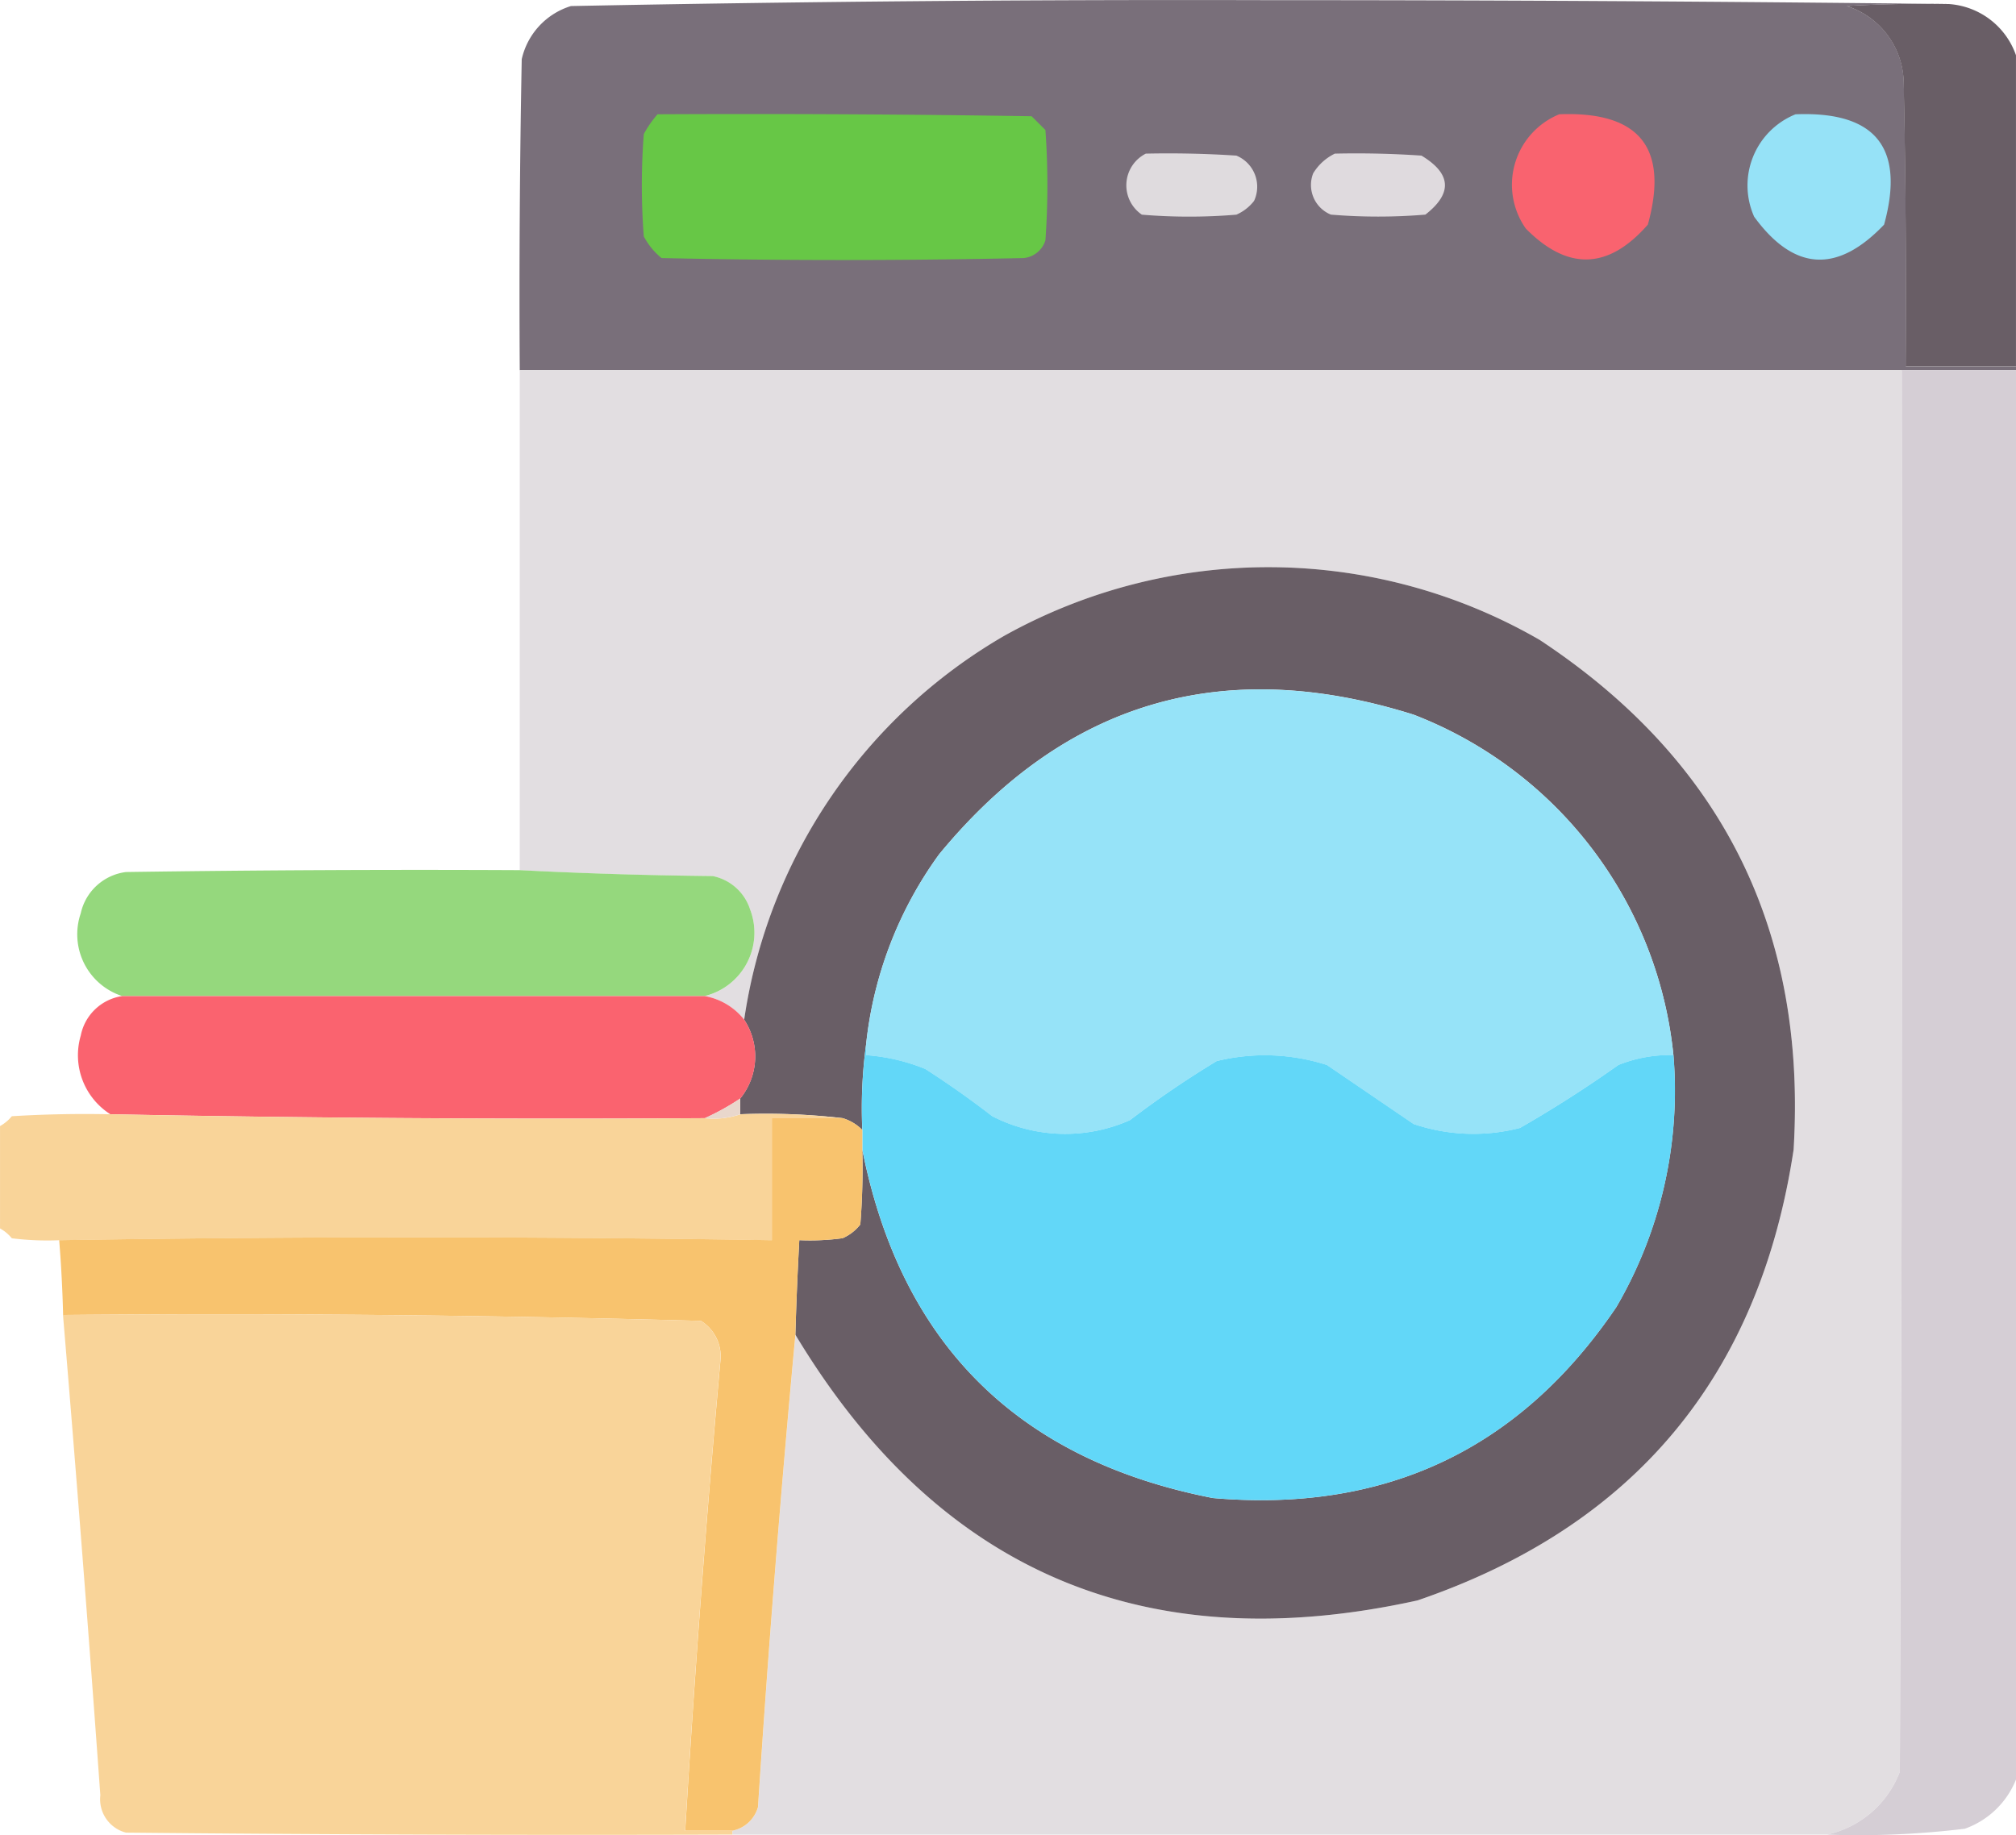<svg xmlns="http://www.w3.org/2000/svg" width="78.56" height="71.528" viewBox="0 0 78.56 71.528">
  <g id="icono-lavanderia" transform="translate(0.5 -22.471)">
    <g id="Grupo_11387" data-name="Grupo 11387" transform="translate(19.744 22.471)">
      <path id="Trazado_11356" data-name="Trazado 11356" d="M187.145,22.629q-2-.038-3.989.077A3.183,3.183,0,0,1,185.38,25.7q.115,5.523.077,11.048h4.3V36.9H131.447q-.038-6.061.077-12.122a2.813,2.813,0,0,1,1.918-2.071q13.569-.267,27.158-.23Q173.911,22.476,187.145,22.629Z" transform="translate(-131.437 -22.471)" fill="#796f7a" fill-rule="evenodd"/>
    </g>
    <g id="Grupo_11388" data-name="Grupo 11388" transform="translate(71.462 22.62)">
      <path id="Trazado_11357" data-name="Trazado 11357" d="M472.489,23.447a2.983,2.983,0,0,1,2.608,1.995V37.563h-4.3q.038-5.524-.077-11.048a3.183,3.183,0,0,0-2.225-2.992Q470.493,23.409,472.489,23.447Z" transform="translate(-468.5 -23.438)" fill="#695e66" fill-rule="evenodd"/>
    </g>
    <g id="Grupo_11389" data-name="Grupo 11389" transform="translate(24.51 26.916)">
      <path id="Trazado_11358" data-name="Trazado 11358" d="M163.114,51.447q7.289-.038,14.577.077l.537.537a30.1,30.1,0,0,1,0,4.3.99.99,0,0,1-.844.69q-7.058.153-14.116,0a2.738,2.738,0,0,1-.69-.844,25.957,25.957,0,0,1,0-3.989A4.182,4.182,0,0,1,163.114,51.447Z" transform="translate(-162.5 -51.438)" fill="#67c746" fill-rule="evenodd"/>
    </g>
    <g id="Grupo_11390" data-name="Grupo 11390" transform="translate(58.441 26.918)">
      <path id="Trazado_11359" data-name="Trazado 11359" d="M385.456,51.46q4.69-.184,3.452,4.3-2.305,2.638-4.757.153A2.968,2.968,0,0,1,385.456,51.46Z" transform="translate(-383.635 -51.453)" fill="#f9636f" fill-rule="evenodd"/>
    </g>
    <g id="Grupo_11391" data-name="Grupo 11391" transform="translate(67.628 26.918)">
      <path id="Trazado_11360" data-name="Trazado 11360" d="M445.348,51.458q4.685-.189,3.452,4.3-2.739,2.875-5.063-.307A2.991,2.991,0,0,1,445.348,51.458Z" transform="translate(-443.508 -51.45)" fill="#96e2f7" fill-rule="evenodd"/>
    </g>
    <g id="Grupo_11392" data-name="Grupo 11392" transform="translate(43.393 28.45)">
      <path id="Trazado_11361" data-name="Trazado 11361" d="M286.322,61.447q1.766-.038,3.529.077a1.312,1.312,0,0,1,.69,1.765,1.769,1.769,0,0,1-.69.537,22.131,22.131,0,0,1-3.682,0A1.384,1.384,0,0,1,286.322,61.447Z" transform="translate(-285.565 -61.438)" fill="#dfdbde" fill-rule="evenodd"/>
    </g>
    <g id="Grupo_11393" data-name="Grupo 11393" transform="translate(50.597 28.45)">
      <path id="Trazado_11362" data-name="Trazado 11362" d="M333.433,61.447q1.69-.038,3.376.077,1.749,1.054.153,2.3a22.131,22.131,0,0,1-3.682,0,1.246,1.246,0,0,1-.69-1.611A2.018,2.018,0,0,1,333.433,61.447Z" transform="translate(-332.514 -61.438)" fill="#dfdade" fill-rule="evenodd"/>
    </g>
    <g id="Grupo_11394" data-name="Grupo 11394" transform="translate(19.754 36.899)">
      <path id="Trazado_11363" data-name="Trazado 11363" d="M131.5,116.5h53.857q.038,27.312-.077,54.624a3.934,3.934,0,0,1-2.839,2.455H139.786v-.153a1.3,1.3,0,0,0,1-.921q.6-9.223,1.458-18.413,8.343,13.871,24.243,10.357,12.657-4.329,14.653-17.569.778-12.828-9.9-19.87a21.139,21.139,0,0,0-20.868-.153,20.762,20.762,0,0,0-10.127,14.96,2.528,2.528,0,0,0-1.534-.921,2.541,2.541,0,0,0,1.765-3.376,1.929,1.929,0,0,0-1.458-1.3q-3.8-.039-7.518-.23Z" transform="translate(-131.5 -116.5)" fill="#e2dee1" fill-rule="evenodd" opacity="0.996"/>
    </g>
    <g id="Grupo_11395" data-name="Grupo 11395" transform="translate(70.695 36.899)">
      <path id="Trazado_11364" data-name="Trazado 11364" d="M466.415,116.5h4.45v54.931a3.358,3.358,0,0,1-1.995,1.918,34.4,34.4,0,0,1-5.37.23,3.934,3.934,0,0,0,2.839-2.455Q466.454,143.812,466.415,116.5Z" transform="translate(-463.5 -116.5)" fill="#d5ced5" fill-rule="evenodd"/>
    </g>
    <g id="Grupo_11396" data-name="Grupo 11396" transform="translate(28.346 44.578)">
      <path id="Trazado_11365" data-name="Trazado 11365" d="M189.648,196.458q.053-1.842.153-3.683a9.346,9.346,0,0,0,1.688-.077,1.769,1.769,0,0,0,.69-.537,27.749,27.749,0,0,0,.077-2.915q2.261,11.352,13.656,13.579,10.093.879,15.727-7.442a16.735,16.735,0,0,0,2.225-9.82,15.937,15.937,0,0,0-10.127-13.272q-11.129-3.5-18.489,5.447a15.321,15.321,0,0,0-2.839,7.365,18.649,18.649,0,0,0-.153,3.376,1.8,1.8,0,0,0-.767-.46,26.029,26.029,0,0,0-3.989-.153v-.614a2.6,2.6,0,0,0,.153-3.069,20.762,20.762,0,0,1,10.127-14.96,21.139,21.139,0,0,1,20.868.153q10.675,7.042,9.9,19.87-2,13.24-14.653,17.569Q197.991,210.329,189.648,196.458Z" transform="translate(-187.5 -166.545)" fill="#695e66" fill-rule="evenodd"/>
    </g>
    <g id="Grupo_11397" data-name="Grupo 11397" transform="translate(33.256 49.34)">
      <path id="Trazado_11366" data-name="Trazado 11366" d="M250.955,211.84a5.372,5.372,0,0,0-2.148.384q-1.856,1.318-3.836,2.455a7.278,7.278,0,0,1-4.143-.153l-3.376-2.3a7.9,7.9,0,0,0-4.3-.153,38.009,38.009,0,0,0-3.376,2.3,6.209,6.209,0,0,1-5.37-.153q-1.264-.977-2.608-1.841a7.545,7.545,0,0,0-2.3-.537v-.46a15.321,15.321,0,0,1,2.839-7.365q7.36-8.948,18.489-5.447A15.937,15.937,0,0,1,250.955,211.84Z" transform="translate(-219.5 -197.583)" fill="#96e3f8" fill-rule="evenodd"/>
    </g>
    <g id="Grupo_11398" data-name="Grupo 11398" transform="translate(2.543 56.376)">
      <path id="Trazado_11367" data-name="Trazado 11367" d="M36.544,243.447q3.72.191,7.518.23a1.929,1.929,0,0,1,1.458,1.3,2.541,2.541,0,0,1-1.765,3.376H21.047a2.529,2.529,0,0,1-1.611-3.222,2.069,2.069,0,0,1,1.765-1.611Q28.872,243.409,36.544,243.447Z" transform="translate(-19.333 -243.437)" fill="#93d77b" fill-rule="evenodd" opacity="0.984"/>
    </g>
    <g id="Grupo_11399" data-name="Grupo 11399" transform="translate(2.551 61.295)">
      <path id="Trazado_11368" data-name="Trazado 11368" d="M21.089,275.5H43.8a2.527,2.527,0,0,1,1.534.921,2.6,2.6,0,0,1-.153,3.069,9.255,9.255,0,0,1-1.381.767q-11.59.072-23.169-.153a2.726,2.726,0,0,1-1.151-3.069A1.93,1.93,0,0,1,21.089,275.5Z" transform="translate(-19.383 -275.5)" fill="#fa636f" fill-rule="evenodd" opacity="0.998"/>
    </g>
    <g id="Grupo_11400" data-name="Grupo 11400" transform="translate(33.084 63.137)">
      <path id="Trazado_11369" data-name="Trazado 11369" d="M218.552,287.5v.46a7.545,7.545,0,0,1,2.3.537q1.345.864,2.608,1.841a6.209,6.209,0,0,0,5.37.153,38.014,38.014,0,0,1,3.376-2.3,7.9,7.9,0,0,1,4.3.153l3.376,2.3a7.278,7.278,0,0,0,4.143.153q1.98-1.137,3.836-2.455a5.373,5.373,0,0,1,2.148-.384,16.736,16.736,0,0,1-2.225,9.82q-5.634,8.321-15.727,7.442-11.4-2.227-13.656-13.579v-.767A18.654,18.654,0,0,1,218.552,287.5Z" transform="translate(-218.38 -287.5)" fill="#62d7f8" fill-rule="evenodd"/>
    </g>
    <g id="Grupo_11401" data-name="Grupo 11401" transform="translate(-0.5 65.88)">
      <path id="Trazado_11370" data-name="Trazado 11370" d="M3.8,305.4q11.579.226,23.169.153a3.2,3.2,0,0,0,1.381-.153,26.025,26.025,0,0,1,3.989.153H29.574v4.757q-13.924-.224-27.772,0a11.1,11.1,0,0,1-1.841-.077,1.615,1.615,0,0,0-.46-.384v-3.989a1.616,1.616,0,0,0,.46-.384Q1.877,305.359,3.8,305.4Z" transform="translate(0.5 -305.379)" fill="#f9d499" fill-rule="evenodd" opacity="0.997"/>
    </g>
    <g id="Grupo_11402" data-name="Grupo 11402" transform="translate(26.965 65.285)">
      <path id="Trazado_11371" data-name="Trazado 11371" d="M179.881,301.5v.614a3.2,3.2,0,0,1-1.381.153A9.253,9.253,0,0,0,179.881,301.5Z" transform="translate(-178.5 -301.5)" fill="#e9d7cc" fill-rule="evenodd"/>
    </g>
    <g id="Grupo_11403" data-name="Grupo 11403" transform="translate(1.802 66.052)">
      <path id="Trazado_11372" data-name="Trazado 11372" d="M45.034,306.5a1.8,1.8,0,0,1,.767.46v.767a27.753,27.753,0,0,1-.077,2.915,1.77,1.77,0,0,1-.69.537,9.35,9.35,0,0,1-1.688.077q-.1,1.84-.153,3.683-.856,9.19-1.458,18.413a1.3,1.3,0,0,1-1,.921H38.9q.55-9.216,1.381-18.413a1.632,1.632,0,0,0-.767-1.458q-12.415-.342-24.857-.23-.035-1.46-.153-2.915,13.848-.224,27.772,0V306.5Z" transform="translate(-14.5 -306.5)" fill="#f8c36e" fill-rule="evenodd"/>
    </g>
    <g id="Grupo_11404" data-name="Grupo 11404" transform="translate(1.955 73.696)">
      <path id="Trazado_11373" data-name="Trazado 11373" d="M15.5,356.347q12.442-.112,24.857.23a1.632,1.632,0,0,1,.767,1.458q-.831,9.2-1.381,18.413h1.841v.153q-11.815.038-23.629-.077a1.344,1.344,0,0,1-1-1.458Q16.283,365.7,15.5,356.347Z" transform="translate(-15.5 -356.32)" fill="#f9d499" fill-rule="evenodd" opacity="0.994"/>
    </g>
  </g>
</svg>
